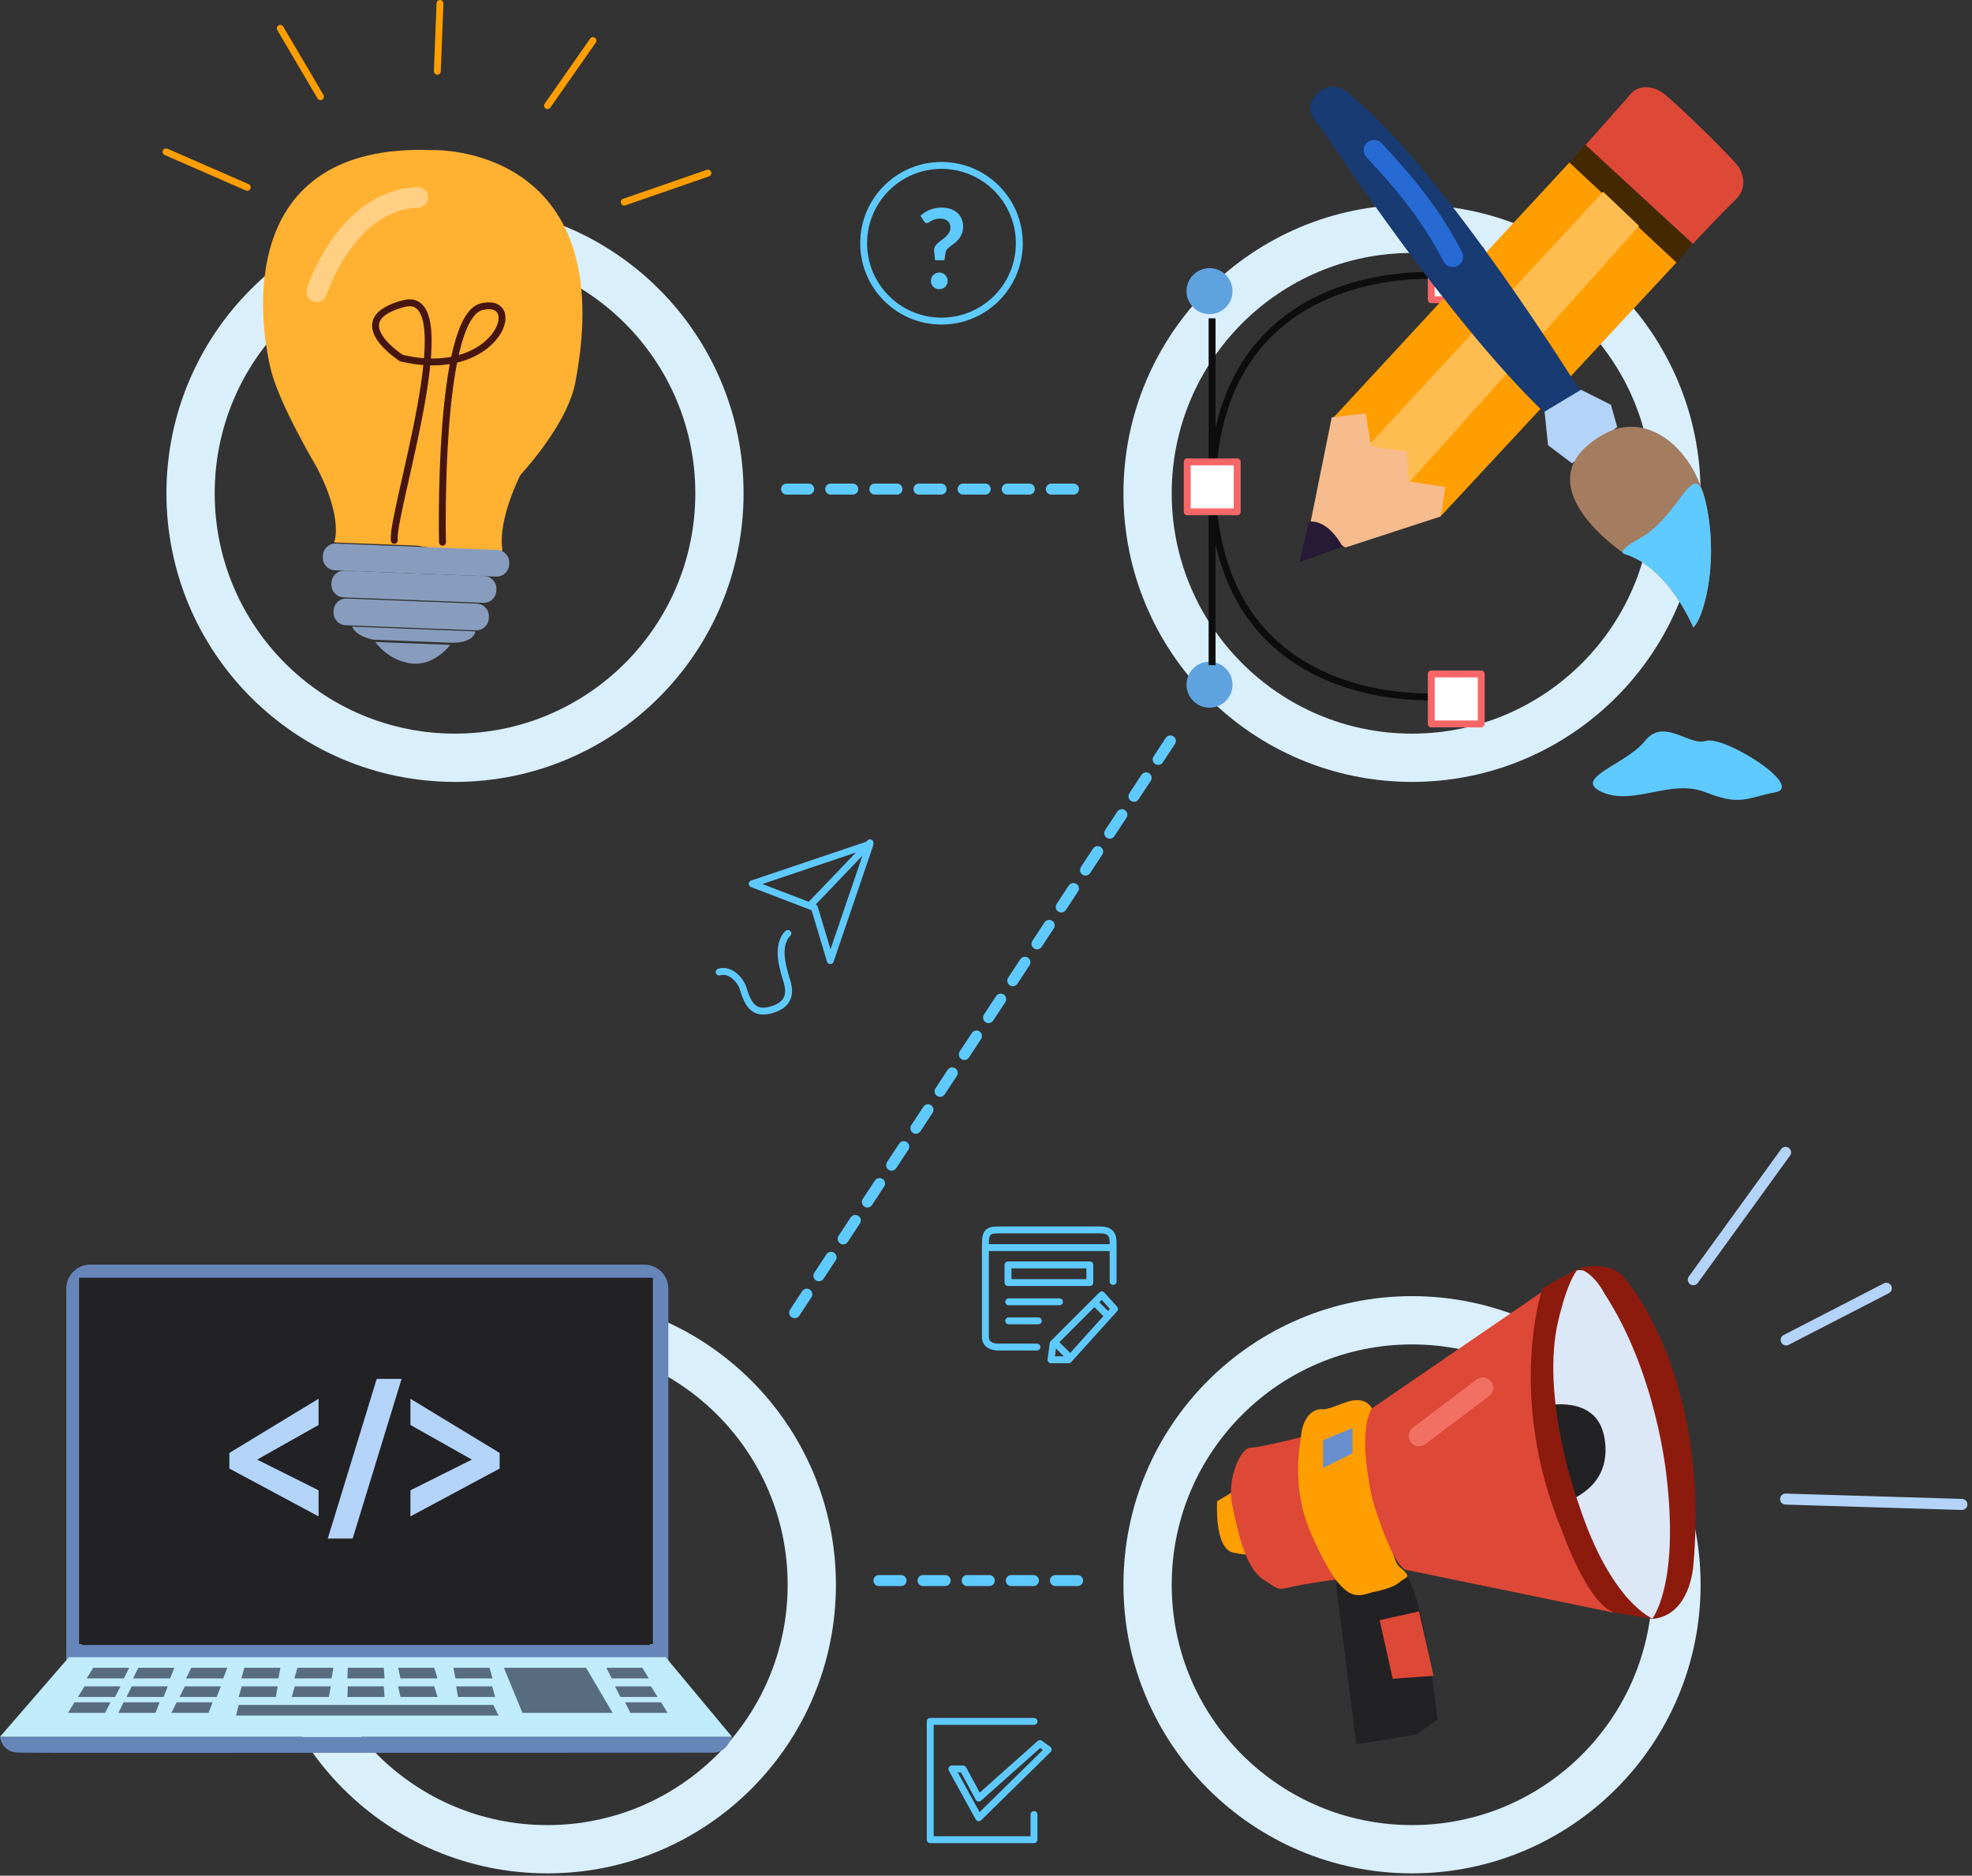 <?xml version="1.0" encoding="UTF-8" standalone="no"?><!DOCTYPE svg PUBLIC "-//W3C//DTD SVG 1.1//EN" "http://www.w3.org/Graphics/SVG/1.1/DTD/svg11.dtd"><svg width="100%" height="100%" viewBox="0 0 286 272" version="1.1" xmlns="http://www.w3.org/2000/svg" xmlns:xlink="http://www.w3.org/1999/xlink" xml:space="preserve" xmlns:serif="http://www.serif.com/" style="fill-rule:evenodd;clip-rule:evenodd;stroke-linecap:round;stroke-linejoin:round;stroke-miterlimit:1.5;"><rect x="0" y="0" width="286" height="272" fill="#333333" stroke="none"/><g id="bw-oskl-etapy-powstawania" serif:id="bw oskl etapy powstawania"><circle cx="65.99" cy="71.533" r="38.352" style="fill:none;stroke:#d9effc;stroke-width:7px;"/><circle cx="204.786" cy="71.533" r="38.352" style="fill:none;stroke:#d9effc;stroke-width:7px;"/><circle cx="79.382" cy="229.809" r="38.352" style="fill:none;stroke:#d9effc;stroke-width:7px;"/><circle cx="204.786" cy="229.809" r="38.352" style="fill:none;stroke:#d9effc;stroke-width:7px;"/><path d="M114.081,70.924l43.019,-0" style="fill:none;stroke:#5fcaff;stroke-width:1.6px;stroke-dasharray:3.2,3.2,0,0;"/><path d="M127.474,229.2l29.626,0" style="fill:none;stroke:#5fcaff;stroke-width:1.6px;stroke-dasharray:3.2,3.2,0,0;"/><path d="M169.734,107.449l-56.006,85.226" style="fill:none;stroke:#5fcaff;stroke-width:1.6px;stroke-dasharray:3.2,3.2,0,0;"/><g><path d="M90.526,29.306l12.142,-4.204" style="fill:none;stroke:#ff9e00;stroke-width:1px;"/><path d="M35.857,27.163l-11.776,-5.142" style="fill:none;stroke:#ff9e00;stroke-width:1px;"/><path d="M79.408,15.314l6.592,-9.425" style="fill:none;stroke:#ff9e00;stroke-width:1px;"/><path d="M46.483,14.023l-5.834,-9.912" style="fill:none;stroke:#ff9e00;stroke-width:1px;"/><path d="M63.427,10.33l0.385,-9.83" style="fill:none;stroke:#ff9e00;stroke-width:1px;"/><path d="M60.574,79.131l-12.114,-0.474c0,-0 1.434,-3.312 -2.528,-10.913c0,0 -5.332,-8.957 -6.607,-13.977c-1.709,-6.732 -5.545,-33.141 23.498,-32.002c-0,-0 27.243,-0.832 20.61,33.731c-0.988,5.146 -5.858,11.068 -7.972,13.406c0,-0 -3.227,6.277 -2.617,10.71c0.257,1.873 -12.27,-0.481 -12.27,-0.481Z" style="fill:#ffb131;"/><path d="M45.932,42.31c0,0 4.266,-13.307 14.642,-13.688" style="fill:none;stroke:#ffd083;stroke-width:3px;"/><path d="M54.427,93.093c0,-0 1.763,2.651 5.167,3.107c3.404,0.457 5.705,-2.681 5.705,-2.681l-10.872,-0.426Z" style="fill:#889dbd;"/><path d="M73.853,81.634c0.039,-1.003 -0.743,-1.85 -1.746,-1.889l-23.389,-0.917c-1.003,-0.039 -1.849,0.743 -1.889,1.747l-0.009,0.232c-0.039,1.003 0.744,1.849 1.747,1.888l23.388,0.917c1.003,0.04 1.85,-0.743 1.889,-1.746l0.009,-0.232Z" style="fill:#889dbd;"/><path d="M71.993,85.434c0.039,-1.003 -0.743,-1.849 -1.746,-1.889l-20.282,-0.795c-1.004,-0.039 -1.85,0.744 -1.889,1.747l-0.01,0.232c-0.039,1.003 0.744,1.849 1.747,1.889l20.282,0.795c1.003,0.039 1.85,-0.743 1.889,-1.747l0.009,-0.232Z" style="fill:#889dbd;"/><path d="M70.903,89.426c0.04,-1.003 -0.743,-1.849 -1.746,-1.889l-18.884,-0.74c-1.004,-0.039 -1.85,0.743 -1.889,1.747l-0.01,0.232c-0.039,1.003 0.744,1.849 1.747,1.889l18.884,0.74c1.004,0.039 1.85,-0.743 1.889,-1.747l0.009,-0.232Z" style="fill:#889dbd;"/><path d="M54.129,92.758l11.493,0.451c0,-0 2.951,0.116 3.331,-1.645l-17.861,-0.7c0,0 0.261,1.301 3.037,1.894Z" style="fill:#889dbd;"/><path d="M64.172,78.627c-0,-0 -0.744,-32.63 5.694,-34.153c6.437,-1.523 2.223,10.739 -11.647,7.452c-0,-0 -8.651,-5.504 0.309,-7.896c8.96,-2.393 -1.815,30.431 -1.345,34.323" style="fill:none;stroke:#481610;stroke-width:1px;"/></g><g><path d="M172.081,42.217c0,1.841 1.495,3.335 3.336,3.335c1.841,0 3.336,-1.494 3.336,-3.335c-0,-1.841 -1.495,-3.336 -3.336,-3.336c-1.841,0 -3.336,1.495 -3.336,3.336Z" style="fill:#5fa2e0;"/><path d="M172.081,99.293c0,1.84 1.495,3.335 3.336,3.335c1.841,0 3.336,-1.495 3.336,-3.335c-0,-1.841 -1.495,-3.336 -3.336,-3.336c-1.841,-0 -3.336,1.495 -3.336,3.336Z" style="fill:#5fa2e0;"/><path d="M175.788,46.664l-0,49.293" style="fill:none;stroke:#0d0d0d;stroke-width:1px;stroke-linecap:square;"/><path d="M209.051,39.993c-0,0 -33.263,-2.949 -33.263,31.781" style="fill:none;stroke:#0d0d0d;stroke-width:1px;stroke-linecap:square;"/><path d="M209.051,100.991c-0,-0 -33.263,2.949 -33.263,-31.781" style="fill:none;stroke:#0d0d0d;stroke-width:1px;stroke-linecap:square;"/><path d="M207.58,43.468l0,-7.242l7.243,-0l-0,7.242l-7.243,0Z" style="fill:#fff;stroke:#f76768;stroke-width:1px;stroke-linecap:square;"/><path d="M207.58,104.974l0,-7.242l7.243,-0l-0,7.242l-7.243,0Z" style="fill:#fff;stroke:#f76768;stroke-width:1px;stroke-linecap:square;"/><path d="M172.187,74.221l0,-7.242l7.243,-0l-0,7.242l-7.243,0Z" style="fill:#fff;stroke:#f76768;stroke-width:1px;stroke-linecap:square;"/></g><g><path d="M229.942,21.026c-0,0 5.566,-6.233 6.567,-7.408c1.001,-1.176 2.93,-1.387 4.695,-0.107c1.765,1.281 10.629,9.904 11.107,10.925c0.478,1.021 1.139,2.892 -0.706,4.635c-1.845,1.742 -6.078,6.281 -6.078,6.281l-15.585,-14.326Z" style="fill:#de4837;"/><path d="M227.516,23.771l2.386,-2.798l15.539,14.414l-2.213,2.697l-15.712,-14.313Z" style="fill:#432800;"/><path d="M193.316,60.637l34.294,-37.073l15.525,14.506l-34.038,36.639l-15.781,-14.072Z" style="fill:#ff9e00;"/><path d="M198.209,64.874l34.295,-37.074l5.218,4.968l-33.279,37.134l-6.234,-5.028Z" style="fill:#ffbc50;"/><path d="M190.058,75.79l3.087,-15.274l4.925,-0.577l0.791,4.768l5.191,0.792l0.291,4.312l5.283,0.805l-0.65,4.264l-13.873,4.525l-5.045,-3.615Z" style="fill:#f6bc8d;"/><path d="M189.843,75.647l-1.399,5.857l6.28,-2.205c-0,0 -1.926,-3.96 -4.881,-3.652Z" style="fill:#261a37;"/></g><path d="M247.35,107.449c-2.351,0.767 -6.042,-3.443 -8.785,0c-2.742,3.443 -10.726,5.44 -6.164,7.436c4.563,1.996 9.937,-1.996 14.949,-0c5.013,1.996 5.868,0.855 10.146,-0c4.277,-0.856 -7.458,-8.312 -10.146,-7.436Z" style="fill:#5fcaff;"/><g><path d="M229.194,56.722c0,0 -19.795,-31.817 -32.809,-42.479c-0,-0 -2.619,-3.161 -5.124,-0.84c-2.505,2.321 -0.734,3.769 0.578,5.548c1.333,1.807 18.078,27.418 32.191,40.941l5.164,-3.17Z" style="fill:#183b73;"/><path d="M199.278,21.784c5.644,6.03 8.679,10.194 11.413,15.441" style="fill:none;stroke:#286ad4;stroke-width:3px;"/><path d="M234.543,61.923l-0.908,-3.224l-4.348,-2.18l-5.277,3.182l0.508,4.869l3.477,2.614l6.548,-5.261Z" style="fill:#b3d3f9;"/><path d="M232.701,62.916c6.198,-3.423 13.148,2.065 14.849,10.701c1.7,8.636 -0.602,16.201 -1.968,17.373c0,-0 -3.536,-8.674 -9.921,-10.641c-0,-0 -15.732,-10.38 -2.96,-17.433Z" style="fill:#a47c60;"/><path d="M237.826,78.063c6.199,-3.423 8.023,-13.082 9.724,-4.446c1.7,8.636 -0.602,16.201 -1.968,17.373c0,-0 -3.536,-8.674 -9.921,-10.641c-0,-0 -1.601,-0.206 2.165,-2.286Z" style="fill:#5fcaff;"/></g><g><path d="M-0,251.852c-0,0 0.192,2.244 2.692,2.308c2.5,0.064 98.786,0 100.773,0c1.987,0 2.692,-2.308 2.692,-2.308l-106.157,0Z" style="fill:#6686b9;"/><path d="M96.926,186.85c0,-1.91 -1.551,-3.462 -3.461,-3.462l-80.388,0c-1.91,0 -3.461,1.552 -3.461,3.462l-0,54.233l87.31,-0l0,-54.233Z" style="fill:#6686b9;"/><rect x="11.469" y="185.291" width="83.219" height="53.119" style="fill:#222124;"/><rect x="11.853" y="185.678" width="82.371" height="52.864" style="fill:#222124;"/><path d="M10,240.313l-10,11.539l106.157,0l-9.615,-11.539l-86.542,0Z" style="fill:#bfebfb;"/><g><path d="M34.617,247.237l-0.385,1.538l38.078,0l-0.769,-1.538l-36.924,-0" style="fill:#586c80;"/><path d="M73.079,241.852l2.693,6.539l13.077,-0l-3.846,-6.539l-11.924,-0" style="fill:#586c80;"/><path d="M35.056,244.544l-0.439,1.539l5.384,-0l0.276,-1.539l-5.221,0" style="fill:#586c80;"/><path d="M71.378,244.544l0.439,1.539l-5.385,-0l-0.276,-1.539l5.222,0" style="fill:#586c80;"/><path d="M42.748,244.544l-0.439,1.539l5.385,-0l0.276,-1.539l-5.222,0" style="fill:#586c80;"/><path d="M50.441,244.544l-0.055,1.539l5.385,-0l-0.109,-1.539l-5.221,0" style="fill:#586c80;"/><path d="M57.749,244.544l0.33,1.539l5.385,-0l-0.494,-1.539l-5.221,0" style="fill:#586c80;"/><path d="M35.44,241.852l-0.439,1.538l5.385,0l0.276,-1.538l-5.222,-0" style="fill:#586c80;"/><path d="M70.993,241.852l0.439,1.538l-5.385,0l-0.276,-1.538l5.222,-0" style="fill:#586c80;"/><path d="M43.133,241.852l-0.439,1.538l5.384,0l0.276,-1.538l-5.221,-0" style="fill:#586c80;"/><path d="M19.109,244.544l-0.76,1.539l5.385,-0l0.597,-1.539l-5.222,0" style="fill:#586c80;"/><path d="M26.801,244.544l-0.759,1.539l5.384,-0l0.597,-1.539l-5.222,0" style="fill:#586c80;"/><path d="M20.055,241.852l-0.76,1.538l5.385,0l0.597,-1.538l-5.222,-0" style="fill:#586c80;"/><path d="M27.748,241.852l-0.76,1.538l5.385,0l0.596,-1.538l-5.221,-0" style="fill:#586c80;"/><path d="M17.928,246.852l-0.76,1.539l5.385,-0l0.597,-1.539l-5.222,0" style="fill:#586c80;"/><path d="M12.253,244.544l-0.94,1.539l5.384,-0l0.778,-1.539l-5.222,0" style="fill:#586c80;"/><path d="M13.516,241.852l-0.941,1.538l5.385,0l0.778,-1.538l-5.222,-0" style="fill:#586c80;"/><path d="M10.801,246.852l-0.941,1.539l5.385,-0l0.778,-1.539l-5.222,0" style="fill:#586c80;"/><path d="M94.424,244.544l0.941,1.539l-5.384,-0l-0.778,-1.539l5.221,0" style="fill:#586c80;"/><path d="M93.162,241.852l0.94,1.538l-5.384,0l-0.778,-1.538l5.222,-0" style="fill:#586c80;"/><path d="M95.877,246.852l0.94,1.539l-5.384,-0l-0.778,-1.539l5.222,0" style="fill:#586c80;"/><path d="M25.621,246.852l-0.76,1.539l5.385,-0l0.596,-1.539l-5.221,0" style="fill:#586c80;"/><path d="M50.441,241.852l-0.055,1.538l5.385,0l-0.109,-1.538l-5.221,-0" style="fill:#586c80;"/><path d="M57.749,241.852l0.33,1.538l5.385,0l-0.494,-1.538l-5.221,-0" style="fill:#586c80;"/></g><g><path d="M46.205,219.897l-12.94,-6.939l0,-2.265l12.94,-7.857l0,3.802l-8.913,5.022l8.913,4.451l0,3.786Z" style="fill:#b3d3f9;fill-rule:nonzero;"/><path d="M58.246,199.953l-7.102,23.16l-3.609,-0l7.102,-23.16l3.609,-0Z" style="fill:#b3d3f9;fill-rule:nonzero;"/><path d="M59.523,216.111l8.914,-4.451l-8.914,-5.022l0,-3.802l12.941,7.857l-0,2.265l-12.941,6.939l0,-3.786Z" style="fill:#b3d3f9;fill-rule:nonzero;"/></g></g><g><path d="M178.853,216.301l-2.327,1.396c-0,0 -0.466,6.828 2.327,7.449c2.794,0.621 3.104,-0 3.104,-0l-3.104,-8.845Z" style="fill:#ff9e00;"/><path d="M189.406,208.231c-0,0 -6.673,1.707 -8.07,1.707c-1.396,0 -3.414,4.5 -2.638,8.225c0.776,3.724 1.862,9.156 4.5,10.863c2.639,1.707 1.785,1.551 4.889,0.931c3.103,-0.621 5.974,-0.931 5.974,-0.931l-4.655,-20.795Z" style="fill:#de4837;"/><path d="M193.751,229.646l2.948,23.278l8.69,-1.397l3.104,-2.173c0,0 -2.017,-18.777 -4.811,-21.104c-2.793,-2.328 -9.931,1.396 -9.931,1.396Z" style="fill:#222124;"/><path d="M205.805,233.675l-5.71,1.273l1.89,8.49l5.92,-0.425l-2.1,-9.338Z" style="fill:#de4837;"/><path d="M199.027,204.352c0,-0 -0.776,-2.173 -4.035,-0.931c-3.259,1.241 -3.103,0.931 -3.103,0.931c-0,-0 -2.949,-0.466 -3.259,4.5c-0,-0 -1.552,6.983 1.707,13.966c-0,0 2.017,4.656 3.724,6.673c1.707,2.017 2.793,2.173 4.966,1.397c0,-0 2.793,-0.466 3.88,-1.397c1.086,-0.931 2.017,-0.621 -0,-2.328c-2.018,-1.707 -3.88,-22.811 -3.88,-22.811Z" style="fill:#ff9e00;"/><path d="M191.889,208.852l4.272,-1.778l0,3.679l-4.272,2.122l-0,-4.023Z" style="fill:#688fcd;"/><path d="M224.166,186.971l-25.139,17.225c0,0 -2.328,2.483 0,13.191c0,-0 2.638,9.156 4.811,10.242l30.105,6.207l-5.276,-11.018l-4.501,-21.57l0,-14.277Z" style="fill:#de4837;"/><path d="M229.132,184.178c4.113,0.207 9.622,3.569 13.967,25.139c-0,0 1.241,24.519 -3.414,25.14c-0,-0 -7.759,2.172 -13.812,-20.484c0,-0 -4.5,-13.966 0,-25.45c0,0 1.325,-4.442 3.259,-4.345Z" style="fill:#dce7f8;"/><path d="M224.011,203.886c0,0 7.604,-1.862 8.69,4.656c1.087,6.517 -4.034,8.69 -6.052,9.466c-2.017,0.776 -2.638,-14.122 -2.638,-14.122Z" style="fill:#222124;"/><path d="M228.977,183.868l-5.276,2.948c-0,0 -5.276,15.518 2.793,35.071c0,0 3.725,10.708 7.604,11.949l5.664,0.931c0,0 -6.129,-2.327 -10.785,-16.604c0,-0 -5.354,-14.432 -3.181,-25.76c-0,-0 1.319,-6.518 3.181,-8.535Z" style="fill:#8c1b0e;"/><path d="M228.899,183.945c0,0 4.734,-1.474 6.906,1.63c0,-0 12.259,13.966 9.777,41.433c-0,0 -0.388,7.294 -5.975,7.759c0,0 3.957,-4.81 2.095,-20.639c-0,0 -1.397,-14.897 -9.001,-26.536c0,-0 -1.474,-3.026 -3.802,-3.647Z" style="fill:#8c1b0e;"/><path d="M258.965,217.387l25.568,0.776" style="fill:none;stroke:#b3d3f9;stroke-width:1.6px;"/><path d="M259.048,194.306l14.527,-7.49" style="fill:none;stroke:#b3d3f9;stroke-width:1.6px;"/><path d="M258.965,167.107l-13.383,18.468" style="fill:none;stroke:#b3d3f9;stroke-width:1.6px;"/><path d="M205.805,208.231l9.249,-6.983" style="fill:none;stroke:#f27062;stroke-width:3px;"/></g><g><circle cx="136.544" cy="35.276" r="11.288" style="fill:none;stroke:#5fcaff;stroke-width:1px;"/><path d="M133.495,31.281c0.182,-0.161 0.381,-0.313 0.597,-0.457c0.217,-0.145 0.451,-0.27 0.702,-0.377c0.251,-0.107 0.523,-0.191 0.817,-0.253c0.294,-0.061 0.612,-0.092 0.954,-0.092c0.465,0 0.889,0.064 1.271,0.193c0.382,0.128 0.71,0.311 0.982,0.549c0.273,0.238 0.484,0.525 0.634,0.862c0.149,0.336 0.224,0.713 0.224,1.13c0,0.406 -0.059,0.758 -0.176,1.054c-0.118,0.297 -0.266,0.555 -0.445,0.774c-0.179,0.219 -0.373,0.409 -0.581,0.569c-0.209,0.16 -0.407,0.311 -0.594,0.453c-0.187,0.142 -0.348,0.281 -0.485,0.417c-0.136,0.136 -0.218,0.29 -0.244,0.461l-0.185,1.17l-1.355,0l-0.136,-1.306c-0.005,-0.027 -0.008,-0.05 -0.008,-0.069l0,-0.068c0,-0.235 0.059,-0.439 0.177,-0.613c0.117,-0.174 0.264,-0.337 0.44,-0.489c0.177,-0.152 0.367,-0.301 0.57,-0.445c0.203,-0.144 0.392,-0.301 0.569,-0.469c0.176,-0.168 0.323,-0.359 0.441,-0.573c0.117,-0.214 0.176,-0.465 0.176,-0.754c0,-0.192 -0.036,-0.365 -0.108,-0.517c-0.072,-0.152 -0.172,-0.283 -0.301,-0.393c-0.128,-0.109 -0.282,-0.193 -0.461,-0.252c-0.179,-0.059 -0.372,-0.088 -0.581,-0.088c-0.305,-0 -0.562,0.033 -0.774,0.1c-0.211,0.067 -0.39,0.141 -0.537,0.224c-0.147,0.083 -0.271,0.158 -0.372,0.225c-0.102,0.067 -0.193,0.1 -0.273,0.1c-0.192,-0 -0.331,-0.08 -0.417,-0.241l-0.521,-0.825Zm1.515,9.452c0,-0.166 0.031,-0.324 0.092,-0.473c0.062,-0.15 0.147,-0.278 0.257,-0.385c0.109,-0.107 0.239,-0.192 0.389,-0.257c0.149,-0.064 0.31,-0.096 0.481,-0.096c0.165,0 0.323,0.032 0.473,0.096c0.149,0.065 0.278,0.15 0.385,0.257c0.106,0.107 0.192,0.235 0.256,0.385c0.064,0.149 0.096,0.307 0.096,0.473c0,0.171 -0.032,0.33 -0.096,0.477c-0.064,0.147 -0.15,0.274 -0.256,0.381c-0.107,0.106 -0.236,0.191 -0.385,0.252c-0.15,0.062 -0.308,0.092 -0.473,0.092c-0.171,0 -0.332,-0.03 -0.481,-0.092c-0.15,-0.061 -0.28,-0.146 -0.389,-0.252c-0.11,-0.107 -0.195,-0.234 -0.257,-0.381c-0.061,-0.147 -0.092,-0.306 -0.092,-0.477Z" style="fill:#5fcaff;fill-rule:nonzero;"/></g><g><path d="M114.262,135.359c-1.841,1.838 -0.6,5.374 -0.109,7.02c0.492,1.645 0.294,3.29 -2.174,4.028c-2.469,0.738 -3.415,-0.428 -4.209,-3.086c-0.34,-1.14 -1.819,-2.858 -3.465,-2.366" style="fill:none;stroke:#5fcaff;stroke-width:1px;"/><path d="M117.539,131.237l8.64,-9.024" style="fill:none;stroke:#5fcaff;stroke-width:1px;"/><path d="M126.179,122.405l-17.088,5.76l9.024,3.456l2.304,7.68l5.76,-16.896Z" style="fill:none;stroke:#5fcaff;stroke-width:1px;"/></g><g><path d="M158.979,189.099l1.433,1.433" style="fill:none;stroke:#5fcaff;stroke-width:1px;"/><path d="M153.132,194.83l1.857,1.841" style="fill:none;stroke:#5fcaff;stroke-width:1px;"/><path d="M152.737,194.83l-0.307,2.353l2.559,0l6.651,-7.367l-1.842,-2.047l-7.061,7.061Z" style="fill:none;stroke:#5fcaff;stroke-width:1px;"/><path d="M146.291,191.541l4.298,-0" style="fill:none;stroke:#5fcaff;stroke-width:1px;"/><path d="M146.291,188.778l7.367,-0" style="fill:none;stroke:#5fcaff;stroke-width:1px;"/><rect x="146.189" y="183.428" width="11.87" height="2.558" style="fill:none;stroke:#5fcaff;stroke-width:1px;"/><path d="M143.016,180.913l18.214,0" style="fill:none;stroke:#5fcaff;stroke-width:1px;"/><path d="M150.384,195.341l-5.628,0c-0.921,0 -1.842,-0.409 -1.842,-1.432l0,-13.712c0,-1.637 0.614,-1.842 1.842,-1.842l14.837,0c1.637,0 1.842,0.921 1.842,1.842l0,5.628" style="fill:none;stroke:#5fcaff;stroke-width:1px;"/></g><g><path d="M138.051,256.522l3.898,7.076l10.07,-9.891l-1.191,-0.866l-8.879,7.904l-2.274,-4.223l-1.624,0Z" style="fill:none;stroke:#5fcaff;stroke-width:1px;"/><path d="M149.962,249.625l-15.051,-0l0,17.151l15.051,0l-0,-3.649" style="fill:none;stroke:#5fcaff;stroke-width:1px;"/></g></g></svg>